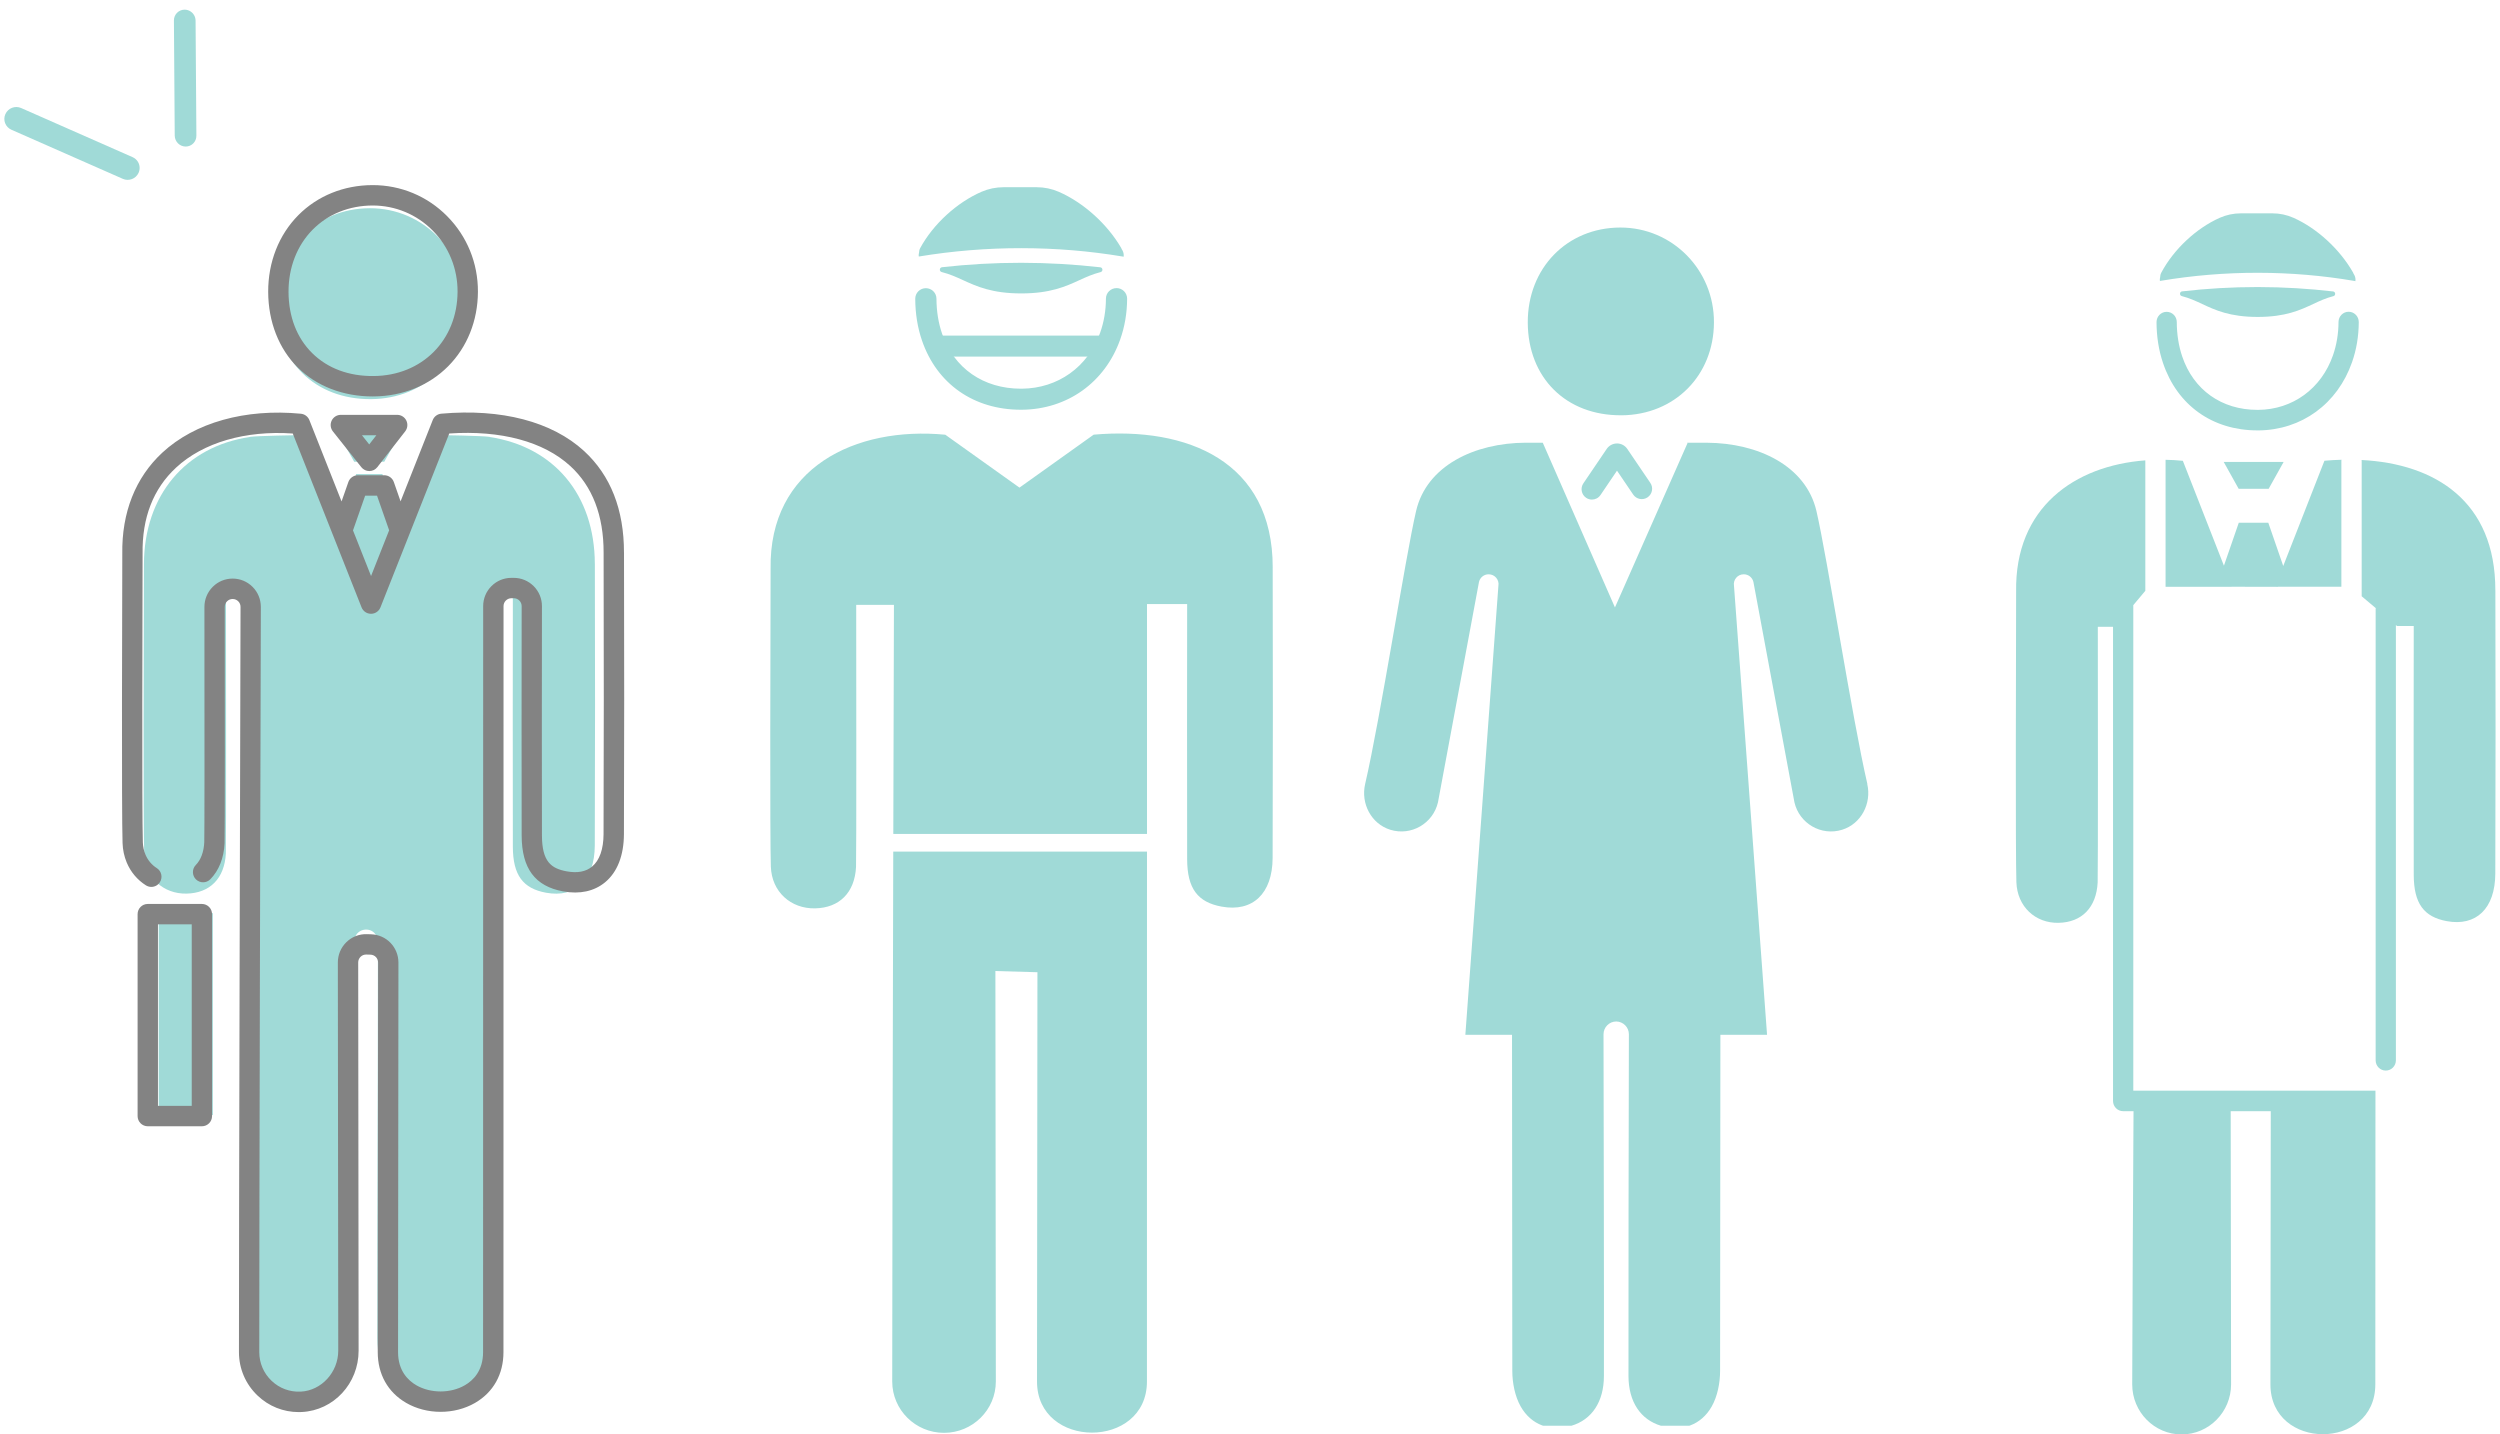 <svg width="305" height="175" viewBox="0 0 305 175" fill="none" xmlns="http://www.w3.org/2000/svg">
<g clip-path="url(#clip0_517_2208)">
<path d="M227.819 95.65C225.959 87.636 222.916 67.975 221.605 62.346C220.32 56.824 214.48 54.042 208.228 54.013C207.947 54.013 207.075 54.013 205.831 54.01L205.872 54.071L197.024 74.108L188.217 54.01C187.144 54.01 186.395 54.01 186.14 54.01C179.887 54.036 174.047 56.818 172.763 62.343C171.455 67.972 168.409 87.633 166.548 95.647C165.995 98.024 167.294 100.516 169.62 101.232C172.175 102.018 174.831 100.466 175.431 97.886L180.437 70.997C180.563 70.452 181.049 70.064 181.608 70.064H181.619C182.371 70.064 182.939 70.745 182.804 71.484L178.773 126.245H184.466C184.472 138.095 184.484 160.192 184.501 167.264C184.504 168.717 184.82 170.342 185.52 171.584C186.81 173.867 189.165 174.694 191.702 173.946C194.189 173.212 195.673 171.035 195.678 167.869C195.699 158.411 195.652 137.188 195.629 126.187C195.629 125.324 196.319 124.629 197.176 124.62C198.034 124.629 198.727 125.327 198.724 126.187C198.701 137.188 198.657 158.411 198.675 167.869C198.68 171.032 200.167 173.212 202.651 173.946C205.19 174.694 207.546 173.867 208.833 171.584C209.535 170.342 209.849 168.717 209.851 167.264C209.869 160.189 209.881 138.095 209.887 126.245H215.58L211.548 71.484C211.417 70.742 211.984 70.061 212.733 70.064H212.745C213.304 70.064 213.79 70.452 213.916 70.997L218.922 97.886C219.522 100.466 222.178 102.021 224.733 101.232C227.059 100.516 228.355 98.024 227.805 95.647L227.819 95.65Z" fill="#A0DAD7"/>
<path d="M197.831 50.667C204.304 50.614 209.073 45.822 209.102 39.343C209.134 32.931 204.029 27.752 197.682 27.76C191.178 27.769 186.362 32.711 186.388 39.355C186.415 46.107 191.081 50.72 197.831 50.664V50.667Z" fill="#A0DAD7"/>
<path d="M197.276 54.103C196.77 54.103 196.299 54.353 196.018 54.769L193.171 58.969C192.779 59.547 192.928 60.336 193.504 60.729C193.721 60.879 193.97 60.95 194.213 60.95C194.616 60.95 195.014 60.756 195.26 60.395L197.273 57.422L199.251 60.339C199.643 60.917 200.43 61.067 201.006 60.674C201.583 60.28 201.735 59.491 201.34 58.913L198.528 54.767C198.247 54.35 197.776 54.1 197.27 54.1L197.276 54.103Z" fill="#A0DAD7"/>
</g>
<g clip-path="url(#clip1_517_2208)">
<path d="M155.271 69.236C155.286 56.261 144.823 52.028 133.428 53.029L124.375 59.49L115.325 53.035C104.364 51.99 93.808 57.046 94.014 69.391C93.984 78.044 93.924 102.277 94.044 105.735C94.152 108.8 96.474 110.877 99.436 110.82C102.411 110.761 104.277 108.898 104.436 105.767C104.49 104.698 104.463 79.915 104.457 73.793H109.061C109.061 73.793 109.025 86.1 108.983 101.736H139.934C139.934 86.037 139.934 73.695 139.934 73.695H144.832C144.826 78.855 144.808 97.302 144.832 104.838C144.844 108.414 146.129 110.078 149.05 110.609C152.809 111.296 155.242 109.044 155.26 104.665C155.301 92.858 155.298 81.047 155.268 69.236H155.271Z" fill="#A0DAD7"/>
<path d="M108.851 168.549C108.857 172.006 111.685 174.807 115.172 174.807C118.658 174.807 121.495 171.997 121.492 168.534L121.438 118.466L126.567 118.612L126.516 168.534C126.504 176.851 139.927 176.869 139.927 168.546C139.93 159.604 139.93 126.534 139.933 103.893H108.977C108.914 126.807 108.842 160.288 108.851 168.549Z" fill="#A0DAD7"/>
<path d="M136.224 35.15H136.218C135.505 35.15 134.927 35.721 134.924 36.428C134.918 37.892 134.681 39.294 134.217 40.595C132.728 44.769 129.064 47.383 124.664 47.421C124.628 47.421 124.592 47.421 124.556 47.421C119.975 47.421 116.384 44.926 114.94 40.732C114.488 39.422 114.254 37.978 114.248 36.44C114.248 35.733 113.667 35.159 112.954 35.159H112.951C112.235 35.159 111.66 35.739 111.66 36.445C111.666 38.266 111.944 39.986 112.489 41.561C114.308 46.845 118.81 49.988 124.55 49.988C124.595 49.988 124.64 49.988 124.682 49.988C130.202 49.94 134.792 46.67 136.652 41.451C137.215 39.876 137.503 38.189 137.509 36.437C137.509 35.727 136.934 35.15 136.221 35.147L136.224 35.15Z" fill="#A0DAD7"/>
<path d="M112.109 31.294C116.234 30.611 120.448 30.27 124.66 30.276C128.848 30.285 132.871 30.617 136.954 31.294C136.996 31.3 137.038 31.315 137.077 31.327C137.086 31.268 137.095 31.208 137.095 31.149C137.095 30.873 137.005 30.617 136.855 30.409C136.831 30.347 136.807 30.285 136.771 30.225C135.076 27.32 132.167 24.706 129.175 23.402C128.321 23.031 127.41 22.84 126.467 22.84H122.446C121.506 22.84 120.598 23.028 119.747 23.396C116.725 24.712 113.858 27.341 112.27 30.255C112.168 30.442 112.124 30.641 112.121 30.84C112.097 30.938 112.079 31.042 112.079 31.149C112.079 31.199 112.088 31.247 112.094 31.297C112.097 31.297 112.103 31.297 112.106 31.294H112.109Z" fill="#A0DAD7"/>
<path d="M124.673 32.061H124.514C121.311 32.061 118.103 32.242 114.928 32.601C114.598 32.637 114.562 33.106 114.886 33.19C115.874 33.439 116.656 33.796 117.501 34.182C119.155 34.939 121.033 35.798 124.592 35.798C128.15 35.798 130.029 34.939 131.682 34.182C132.518 33.798 133.294 33.445 134.273 33.196C134.594 33.115 134.558 32.646 134.232 32.61C131.077 32.251 127.92 32.07 124.673 32.061Z" fill="#A0DAD7"/>
<path d="M134.572 43.509H114.549C113.834 43.509 113.255 42.936 113.255 42.226C113.255 41.516 113.834 40.943 114.549 40.943H134.572C135.288 40.943 135.866 41.516 135.866 42.226C135.866 42.936 135.288 43.509 134.572 43.509Z" fill="#A0DAD7"/>
</g>
<g clip-path="url(#clip2_517_2208)">
<path d="M72.57 68.797C72.547 60.347 67.57 54.501 59.733 53.315V53.295C58.823 53.162 53.723 53.084 53.723 53.084L48.488 64.938L46.656 57.833H43.448L41.61 64.952L36.372 53.09C36.372 53.09 31.381 53.168 30.491 53.297V53.309C22.642 54.481 17.588 60.405 17.559 68.855C17.533 77.244 17.473 100.738 17.591 104.09C17.694 107.062 19.92 109.078 22.76 109.021C25.611 108.963 27.401 107.16 27.553 104.122C27.604 103.088 27.579 79.058 27.573 73.123C27.573 72.394 28.159 71.807 28.885 71.807C29.48 71.807 29.974 72.201 30.137 72.743L30.132 73.12C30.132 81.757 30.123 138.102 30.186 162.91C30.189 164.606 30.557 166.501 31.375 167.949C32.88 170.613 35.628 171.578 38.589 170.708C41.489 169.853 43.224 167.31 43.23 163.618C43.258 149.011 43.155 131.136 43.161 116.526C43.161 115.835 43.089 114.936 43.319 114.331C43.356 114.233 43.405 114.141 43.459 114.052C44.011 113.191 45.358 113.188 45.863 114.078C45.9 114.144 45.932 114.213 45.955 114.282C46.19 114.997 46.101 115.872 46.101 116.664C46.101 131.075 46.015 148.864 46.038 163.275C46.044 167.172 47.741 169.79 50.693 170.682C55.466 172.128 59.952 169.015 59.955 163.693C59.975 138.01 59.972 81.742 59.969 73.117L59.963 72.596C60.164 72.129 60.627 71.807 61.166 71.807H61.255C61.982 71.807 62.571 72.394 62.568 73.123C62.562 78.119 62.542 96.007 62.568 103.313C62.579 106.78 63.811 108.396 66.611 108.911C70.215 109.574 72.547 107.394 72.564 103.149C72.608 91.698 72.605 80.251 72.573 68.8L72.57 68.797Z" fill="#A0DAD7"/>
<path d="M45.289 48.695C51.871 48.641 56.721 43.771 56.753 37.181C56.784 30.659 51.592 25.394 45.136 25.403C38.52 25.411 33.624 30.44 33.65 37.193C33.675 44.059 38.422 48.75 45.289 48.695Z" fill="#A0DAD7"/>
<path d="M43.21 56.33H46.883L48.72 53.067H41.374L43.21 56.33Z" fill="#A0DAD7"/>
<path d="M25.968 111.402H19.366V136.037H25.968V111.402Z" fill="#A0DAD7"/>
<path d="M45.484 48.364C45.527 48.364 45.57 48.364 45.614 48.364C49.126 48.335 52.339 47.031 54.668 44.692C56.997 42.354 58.289 39.128 58.307 35.612C58.324 32.107 56.986 28.821 54.539 26.359C52.118 23.922 48.896 22.583 45.464 22.583H45.447C41.955 22.589 38.741 23.888 36.404 26.244C34.014 28.651 32.705 31.983 32.719 35.623C32.734 39.272 34.017 42.547 36.332 44.842C38.629 47.117 41.872 48.367 45.478 48.367L45.484 48.364ZM38.164 28C40.034 26.117 42.621 25.077 45.45 25.072H45.464C48.233 25.072 50.829 26.151 52.779 28.116C54.754 30.106 55.837 32.764 55.822 35.6C55.794 41.507 51.492 45.83 45.59 45.876C42.547 45.908 39.956 44.931 38.078 43.071C36.209 41.219 35.215 38.639 35.2 35.615C35.189 32.64 36.24 29.936 38.161 28H38.164Z" fill="#838383"/>
<path d="M76.126 67.423C76.131 62.17 74.494 58 71.261 55.028C67.352 51.437 61.164 49.819 53.835 50.469C53.367 50.51 52.965 50.812 52.793 51.25L48.87 61.165L48.049 58.812C47.873 58.314 47.405 57.98 46.877 57.98H43.669C43.141 57.98 42.673 58.314 42.498 58.812L41.67 61.177L37.745 51.256C37.572 50.821 37.173 50.521 36.711 50.475C29.928 49.821 23.768 51.552 19.805 55.221C16.526 58.26 14.837 62.539 14.92 67.567C14.903 72.823 14.825 99.232 14.952 102.849C14.98 103.69 15.153 104.491 15.46 105.228C15.945 106.386 16.755 107.348 17.8 108.01C18.007 108.139 18.234 108.203 18.461 108.203C18.872 108.203 19.277 107.998 19.512 107.621C19.877 107.039 19.704 106.27 19.124 105.905C18.51 105.516 18.033 104.949 17.746 104.263C17.554 103.805 17.447 103.298 17.427 102.76C17.304 99.186 17.381 72.82 17.396 67.547C17.324 63.158 18.699 59.627 21.482 57.047C24.785 53.989 29.939 52.491 35.717 52.889L44.109 74.096C44.295 74.571 44.752 74.882 45.263 74.882C45.774 74.882 46.228 74.571 46.417 74.096L54.809 52.886C61.098 52.465 66.322 53.865 69.581 56.86C72.28 59.34 73.647 62.893 73.641 67.421C73.673 79.942 73.67 91.174 73.633 101.761C73.627 103.598 73.145 104.966 72.237 105.72C71.485 106.348 70.442 106.544 69.144 106.305C67.235 105.954 66.129 105.124 66.118 101.928C66.097 95.672 66.106 81.713 66.118 73.952C66.118 73.031 65.761 72.161 65.11 71.51C64.461 70.859 63.596 70.499 62.677 70.499H62.39C61.471 70.499 60.607 70.856 59.958 71.507C59.306 72.158 58.947 73.025 58.947 73.949V76.74C58.947 93.847 58.941 152.306 58.935 164.96C58.935 167.238 57.724 168.416 56.707 169.003C54.964 170.011 52.529 170.009 50.788 168.998C49.772 168.407 48.56 167.227 48.563 164.951L48.609 117.439C48.609 115.555 47.141 114.038 45.263 113.983L44.758 113.968C43.819 113.94 42.931 114.288 42.259 114.945C41.587 115.601 41.217 116.483 41.217 117.421L41.266 164.776C41.268 167.414 39.215 169.657 36.688 169.778C35.355 169.844 34.089 169.372 33.127 168.453C32.165 167.535 31.634 166.293 31.631 164.96C31.616 152.746 31.783 87.908 31.823 74.047C31.823 73.123 31.47 72.256 30.818 71.602C30.166 70.948 29.302 70.588 28.38 70.588C27.461 70.588 26.597 70.948 25.948 71.599C25.299 72.253 24.94 73.12 24.94 74.041C24.957 91.399 24.951 102.141 24.92 102.768C24.859 103.946 24.506 104.9 23.892 105.525C23.412 106.014 23.418 106.803 23.906 107.284C24.394 107.765 25.181 107.759 25.66 107.27C26.709 106.204 27.309 104.689 27.398 102.892C27.444 101.962 27.432 84.415 27.421 74.038C27.421 73.782 27.521 73.54 27.702 73.359C27.883 73.177 28.124 73.077 28.383 73.077C28.641 73.077 28.883 73.177 29.066 73.359C29.247 73.54 29.348 73.782 29.345 74.041C29.305 87.902 29.138 152.746 29.152 164.963C29.152 166.982 29.959 168.862 31.418 170.256C32.788 171.567 34.563 172.275 36.447 172.275C36.567 172.275 36.688 172.272 36.809 172.266C40.706 172.079 43.755 168.787 43.75 164.776L43.701 117.419C43.701 117.156 43.804 116.909 43.991 116.727C44.178 116.543 44.427 116.448 44.689 116.454L45.194 116.468C45.72 116.483 46.13 116.906 46.13 117.433L46.084 164.946C46.081 167.647 47.31 169.85 49.548 171.149C52.06 172.606 55.435 172.609 57.95 171.158C60.187 169.865 61.422 167.661 61.422 164.957C61.425 152.303 61.431 93.841 61.431 76.737V73.946C61.431 73.69 61.531 73.448 61.712 73.267C61.893 73.085 62.135 72.984 62.393 72.984H62.68C62.939 72.984 63.18 73.085 63.361 73.267C63.542 73.448 63.642 73.69 63.642 73.946C63.633 81.711 63.625 95.672 63.642 101.933C63.657 105.951 65.262 108.116 68.702 108.75C70.73 109.122 72.501 108.736 73.828 107.633C75.319 106.394 76.108 104.364 76.12 101.766C76.16 91.174 76.163 79.937 76.129 67.415L76.126 67.423ZM45.266 70.269L43.066 64.708L44.548 60.471H45.998L47.474 64.696L45.269 70.272L45.266 70.269Z" fill="#838383"/>
<path d="M48.456 50.611H41.581C41.105 50.611 40.671 50.884 40.464 51.313C40.258 51.742 40.315 52.255 40.611 52.629L44.086 57.001C44.321 57.298 44.677 57.47 45.056 57.47H45.062C45.441 57.47 45.8 57.292 46.033 56.992L49.436 52.621C49.728 52.246 49.78 51.736 49.573 51.31C49.367 50.884 48.933 50.611 48.459 50.611H48.456ZM45.045 54.219L44.157 53.102H45.915L45.045 54.219Z" fill="#838383"/>
<path d="M24.632 110.282H18.027C17.341 110.282 16.787 110.838 16.787 111.526V136.161C16.787 136.849 17.341 137.405 18.027 137.405H24.629C25.316 137.405 25.87 136.849 25.87 136.161V111.526C25.87 110.838 25.316 110.282 24.629 110.282H24.632ZM23.392 134.917H19.271V112.77H23.392V134.917Z" fill="#838383"/>
</g>
<g clip-path="url(#clip3_517_2208)">
<path d="M276.774 59.635L278.604 56.355H271.291L273.118 59.635H276.774Z" fill="#A0DAD7"/>
<path d="M264.2 56.098V71.588H272.253V71.582L277.894 71.594V71.585H285.648V56.217C285.648 56.173 285.656 56.133 285.659 56.089C284.97 56.109 284.278 56.147 283.581 56.211L278.555 69.05L276.733 63.776H273.131L271.319 69.015L266.307 56.217C265.601 56.147 264.895 56.106 264.197 56.095L264.2 56.098Z" fill="#A0DAD7"/>
<path d="M304.432 72.025C304.446 61.157 297.081 56.576 288.113 56.121C288.113 56.156 288.124 56.188 288.124 56.219V72.744L289.843 74.19C289.837 74.233 289.828 74.274 289.828 74.317V129.359C289.828 130.051 290.38 130.61 291.063 130.61C291.747 130.61 292.299 130.051 292.299 129.359V76.256L292.433 76.369H294.477C294.471 81.402 294.451 99.398 294.477 106.746C294.488 110.235 295.715 111.861 298.5 112.379C302.09 113.046 304.412 110.849 304.426 106.578C304.469 95.061 304.466 83.54 304.435 72.023L304.432 72.025Z" fill="#A0DAD7"/>
<path d="M260.262 73.828L261.729 72.078V56.165C253.095 56.816 245.802 61.913 245.967 72.173C245.942 80.614 245.882 104.252 245.999 107.624C246.102 110.615 248.317 112.643 251.145 112.585C253.984 112.527 255.762 110.713 255.914 107.656C255.965 106.613 255.942 82.439 255.934 76.468H257.789V134.314C257.789 135.006 258.341 135.565 259.024 135.565H260.291C260.256 141.583 260.125 164.427 260.13 168.895C260.13 172.268 262.832 175.001 266.16 175.001C269.488 175.001 272.195 172.259 272.192 168.881L272.144 135.565H277.035L276.992 168.881C276.981 176.994 289.789 177.011 289.789 168.893C289.789 163.523 289.806 133.062 289.806 133.062H260.262V73.825V73.828Z" fill="#A0DAD7"/>
<path d="M275.401 52.511C275.444 52.511 275.487 52.511 275.527 52.511C280.796 52.464 285.176 49.274 286.951 44.183C287.489 42.647 287.763 41.002 287.769 39.292C287.769 38.6 287.22 38.037 286.54 38.035H286.534C285.854 38.035 285.302 38.591 285.299 39.281C285.293 40.709 285.067 42.077 284.624 43.346C283.203 47.417 279.707 49.967 275.507 50.004C275.473 50.004 275.438 50.004 275.404 50.004C271.033 50.004 267.605 47.57 266.227 43.479C265.795 42.201 265.572 40.793 265.567 39.292C265.567 38.602 265.012 38.043 264.331 38.043H264.329C263.645 38.043 263.096 38.608 263.096 39.298C263.102 41.074 263.368 42.752 263.888 44.287C265.624 49.442 269.921 52.508 275.398 52.508L275.401 52.511Z" fill="#A0DAD7"/>
<path d="M263.525 34.274C267.462 33.607 271.484 33.274 275.504 33.28C279.501 33.288 283.34 33.613 287.237 34.274C287.277 34.279 287.317 34.294 287.354 34.305C287.363 34.248 287.371 34.19 287.371 34.132C287.371 33.862 287.286 33.613 287.143 33.41C287.12 33.349 287.097 33.288 287.063 33.23C285.445 30.397 282.669 27.847 279.812 26.575C278.998 26.213 278.129 26.027 277.228 26.027H273.391C272.494 26.027 271.627 26.21 270.815 26.569C267.931 27.853 265.195 30.417 263.68 33.259C263.582 33.442 263.539 33.636 263.537 33.83C263.514 33.926 263.497 34.027 263.497 34.132C263.497 34.181 263.505 34.227 263.511 34.276C263.514 34.276 263.519 34.276 263.522 34.274H263.525Z" fill="#A0DAD7"/>
<path d="M275.516 35.021H275.364C272.308 35.021 269.249 35.198 266.215 35.548C265.901 35.583 265.867 36.041 266.175 36.122C267.119 36.366 267.865 36.713 268.671 37.09C270.249 37.829 272.042 38.666 275.438 38.666C278.835 38.666 280.627 37.829 282.205 37.09C283.003 36.716 283.744 36.371 284.678 36.128C284.984 36.05 284.95 35.592 284.638 35.557C281.628 35.207 278.615 35.027 275.516 35.021Z" fill="#A0DAD7"/>
</g>
<path d="M23.68 1.853C23.793 2.049 23.859 2.275 23.86 2.518L23.959 16.557C23.965 17.29 23.378 17.883 22.648 17.88C21.92 17.876 21.324 17.277 21.317 16.541L21.218 2.501C21.212 1.768 21.799 1.176 22.529 1.178C23.018 1.183 23.449 1.453 23.68 1.853Z" fill="#A0DAD7"/>
<path d="M16.843 19.77C17.065 20.155 17.105 20.642 16.908 21.081C16.58 21.812 15.72 22.143 14.989 21.821L1.387 15.826C0.656 15.504 0.329 14.65 0.657 13.919C0.986 13.188 1.845 12.857 2.577 13.179L16.178 19.174C16.469 19.3 16.695 19.514 16.843 19.77Z" fill="#A0DAD7"/>
<defs>
<clipPath id="clip0_517_2208">
<rect width="65.896" height="148.797" fill="white" transform="translate(164.74 25.14)"/>
</clipPath>
<clipPath id="clip1_517_2208">
<rect width="61.32" height="151.967" fill="white" transform="translate(93.973 22.84)"/>
</clipPath>
<clipPath id="clip2_517_2208">
<rect width="61.269" height="149.698" fill="white" transform="translate(14.88 22.583)"/>
</clipPath>
<clipPath id="clip3_517_2208">
<rect width="58.525" height="148.973" fill="white" transform="translate(245.931 26.027)"/>
</clipPath>
</defs>
</svg>
